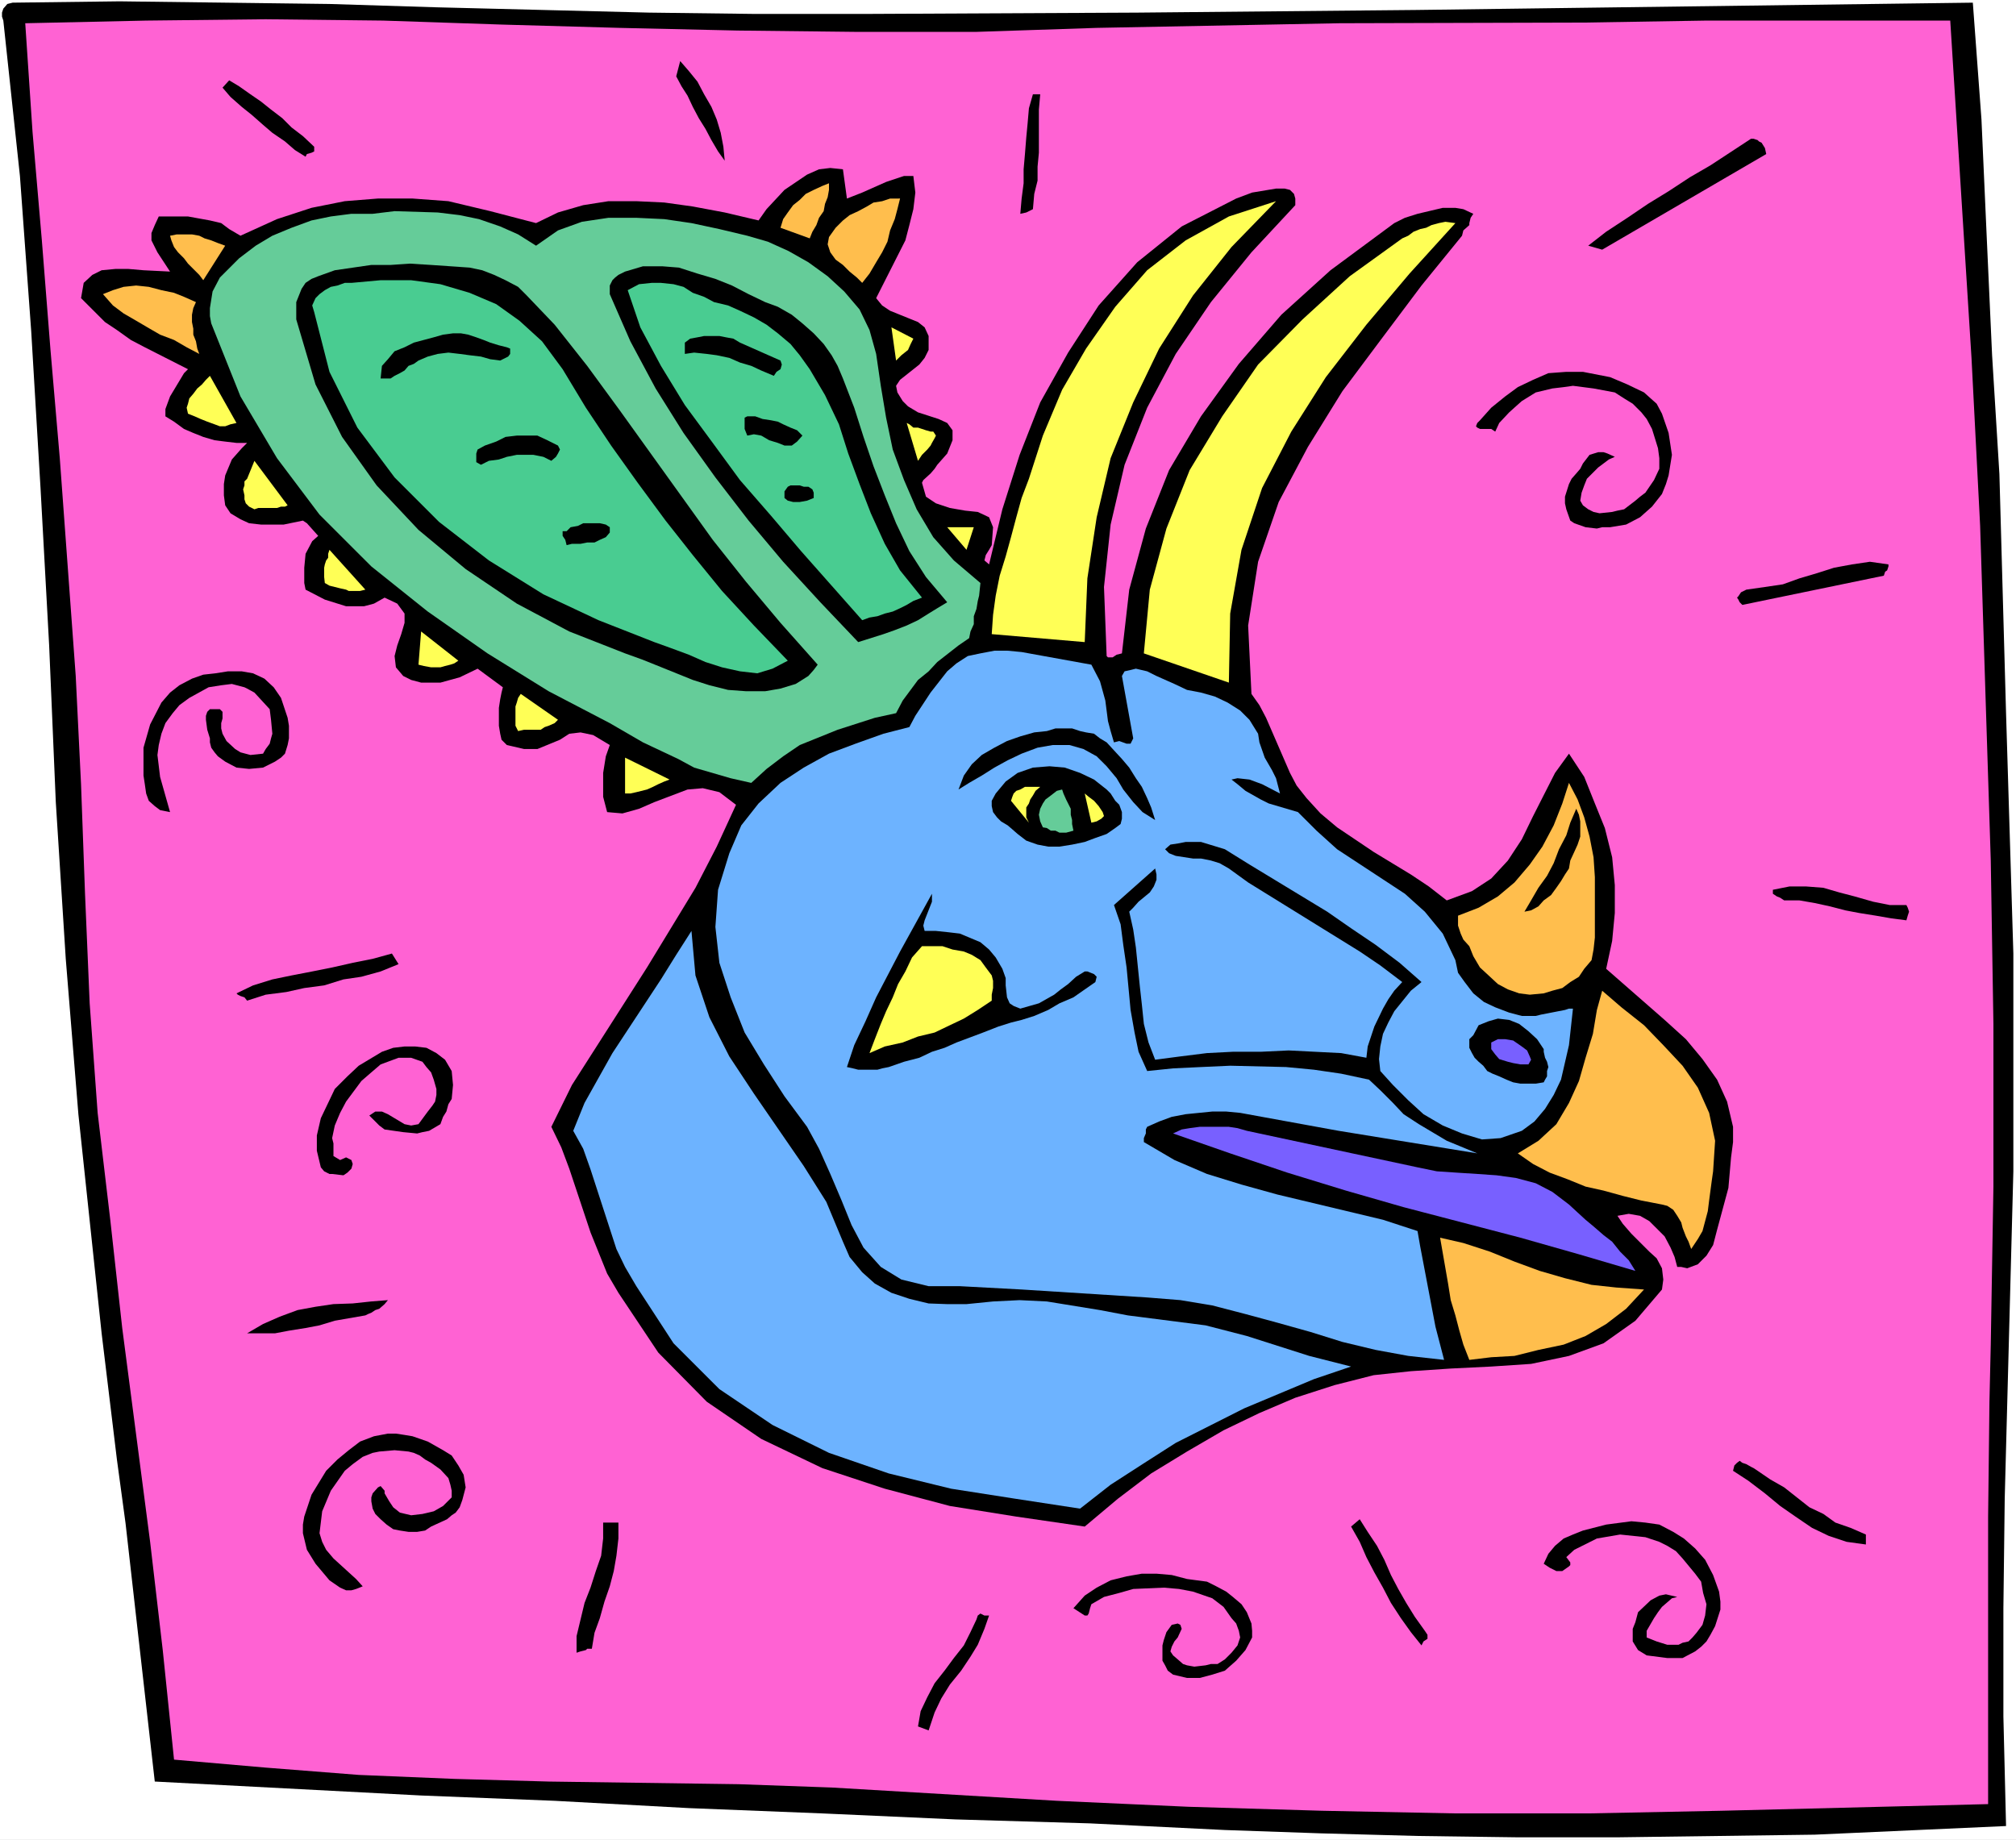 <?xml version="1.0" encoding="UTF-8" standalone="no"?>
<svg
   version="1.0"
   width="129.766mm"
   height="118.449mm"
   id="svg64"
   sodipodi:docname="Dinosaur 62.wmf"
   xmlns:inkscape="http://www.inkscape.org/namespaces/inkscape"
   xmlns:sodipodi="http://sodipodi.sourceforge.net/DTD/sodipodi-0.dtd"
   xmlns="http://www.w3.org/2000/svg"
   xmlns:svg="http://www.w3.org/2000/svg">
  <rect width="100%" height="100%" fill="#333333" stroke="none"/>
  <sodipodi:namedview
     id="namedview64"
     pagecolor="#ffffff"
     bordercolor="#000000"
     borderopacity="0.25"
     inkscape:showpageshadow="2"
     inkscape:pageopacity="0.0"
     inkscape:pagecheckerboard="0"
     inkscape:deskcolor="#d1d1d1"
     inkscape:document-units="mm" />
  <defs
     id="defs1">
    <pattern
       id="WMFhbasepattern"
       patternUnits="userSpaceOnUse"
       width="6"
       height="6"
       x="0"
       y="0" />
  </defs>
  <path
     style="fill:#ffffff;fill-opacity:1;fill-rule:evenodd;stroke:none"
     d="M 0,447.68 H 490.455 V 0 H 0 Z"
     id="path1" />
  <path
     style="fill:#000000;fill-opacity:1;fill-rule:evenodd;stroke:none"
     d="m 209.757,3.393 66.902,-0.323 33.774,-0.323 34.098,-0.323 135.421,-1.777 2.101,28.434 1.293,28.919 1.293,28.434 1.778,28.919 1.616,58.161 1.778,58.484 v 25.849 27.142 l -2.101,79.649 -0.323,26.657 v 26.334 l 0.646,26.657 -46.541,2.1 -47.995,0.646 h -24.24 l -24.078,-0.323 -23.917,-0.646 -23.27,-0.808 -32.805,-1.616 -32.805,-0.969 -32.32,-1.454 -32.482,-1.292 -32.643,-1.777 -32.482,-1.292 L 37.653,433.463 30.542,370.616 28.442,355.107 24.725,324.411 19.069,271.096 15.998,233.291 13.574,195.163 11.958,157.035 9.858,118.746 7.595,80.618 4.848,42.813 0.808,5.008 0.485,4.039 V 3.07 L 0.808,2.1 1.778,0.969 3.07,0.646 29.088,0.323 80.154,0.969 106.171,1.777 l 51.712,1.292 25.856,0.323 z"
     id="path2" />
  <path
     style="fill:#ff62d3;fill-opacity:1;fill-rule:evenodd;stroke:none"
     d="m 474.457,5.008 5.171,82.072 2.101,40.874 1.293,40.874 1.293,40.551 0.646,39.744 v 39.582 l -0.646,38.451 -0.323,13.894 -0.323,27.95 v 69.955 l -64.802,1.616 -32.482,0.646 H 354.065 l -32.482,-0.646 -32.482,-0.969 -31.997,-1.454 -54.782,-3.231 -22.624,-0.808 -46.218,-0.646 -22.947,-0.646 -23.27,-0.969 -22.624,-1.777 -22.301,-1.939 -2.747,-26.657 -3.07,-26.334 -6.787,-52.022 L 26.826,296.784 23.755,270.773 21.816,244.116 20.685,217.458 19.715,190.801 18.422,164.467 14.544,111.476 12.282,85.142 10.181,58.484 7.918,32.15 6.141,5.655 35.552,5.008 l 29.088,-0.323 28.603,0.323 28.765,0.969 28.765,0.808 28.603,0.646 28.765,0.323 h 29.411 l 29.25,-0.969 59.146,-1.131 59.469,-0.162 29.734,-0.485 z"
     id="path3" />
  <path
     style="fill:#000000;fill-opacity:1;fill-rule:evenodd;stroke:none"
     d="m 176.305,39.097 -1.616,-2.262 -1.616,-2.747 -1.454,-2.747 -1.616,-2.585 -1.454,-2.747 -1.293,-2.747 -1.454,-2.262 -1.293,-2.423 0.97,-3.716 2.101,2.423 2.101,2.585 1.616,3.07 1.778,3.07 1.293,3.07 0.97,3.231 0.646,3.393 z"
     id="path4" />
  <path
     style="fill:#000000;fill-opacity:1;fill-rule:evenodd;stroke:none"
     d="m 76.437,35.705 v 1.131 l -0.646,0.323 -1.131,0.323 -0.323,0.646 -2.586,-1.616 -2.424,-2.1 -3.07,-2.1 -2.262,-1.939 -2.747,-2.423 -2.424,-1.939 -2.747,-2.423 -1.939,-2.262 1.616,-1.777 2.424,1.454 2.747,1.939 2.586,1.777 2.424,1.939 2.747,2.1 2.262,2.262 2.747,2.1 z"
     id="path5" />
  <path
     style="fill:#000000;fill-opacity:1;fill-rule:evenodd;stroke:none"
     d="m 253.065,22.941 -0.323,3.716 v 3.716 3.393 3.393 l -0.323,3.393 v 3.393 l -0.808,3.231 -0.323,3.716 -1.616,0.808 -1.454,0.323 0.323,-3.716 0.485,-3.716 v -3.393 l 0.323,-3.716 0.323,-4.039 0.323,-3.393 0.323,-3.716 0.97,-3.393 z"
     id="path6" />
  <path
     style="fill:#000000;fill-opacity:1;fill-rule:evenodd;stroke:none"
     d="m 429.694,37.482 -39.915,23.264 -3.394,-0.969 4.363,-3.393 5.171,-3.393 5.01,-3.393 5.01,-3.07 5.171,-3.393 5.01,-2.908 4.686,-3.07 5.171,-3.393 h 0.646 l 0.97,0.323 0.323,0.323 0.646,0.323 0.808,1.292 z"
     id="path7" />
  <path
     style="fill:#000000;fill-opacity:1;fill-rule:evenodd;stroke:none"
     d="m 404.323,100.651 1.616,4.685 0.808,5.331 -0.808,5.008 -0.646,2.1 -0.97,2.423 -2.424,3.07 -2.909,2.585 -3.394,1.777 -3.878,0.646 h -1.939 l -1.293,0.323 -2.747,-0.323 -2.747,-0.969 -0.97,-0.646 -0.97,-2.747 -0.323,-1.454 v -1.616 l 0.97,-3.07 0.646,-1.292 1.131,-1.292 0.97,-1.131 0.646,-1.292 1.616,-2.1 2.101,-0.646 h 1.293 l 0.97,0.323 1.778,0.808 -1.454,0.646 -2.586,1.939 -2.747,2.747 -0.646,1.616 -0.646,1.777 -0.323,1.939 0.646,1.131 1.293,0.969 1.293,0.646 1.454,0.323 3.07,-0.323 1.293,-0.323 1.616,-0.323 2.747,-2.1 1.131,-0.969 1.293,-0.969 2.101,-3.07 1.293,-2.747 v -2.585 l -0.323,-2.423 -1.454,-4.685 -1.293,-2.423 -1.293,-1.616 -2.101,-2.1 -2.101,-1.292 -2.262,-1.454 -5.171,-0.969 -5.01,-0.646 -2.262,0.323 -2.747,0.323 -4.04,0.969 -3.394,2.1 -1.454,1.292 -1.616,1.454 -2.424,2.585 -0.97,2.1 -0.97,-0.646 h -2.747 l -0.646,-0.323 -0.323,-0.323 0.323,-0.808 0.646,-0.646 2.747,-3.07 3.394,-2.747 3.07,-2.262 3.717,-1.777 3.717,-1.616 4.363,-0.323 h 4.04 l 6.626,1.292 4.202,1.777 4.04,1.939 1.616,1.454 1.454,1.292 z"
     id="path8" />
  <path
     style="fill:#000000;fill-opacity:1;fill-rule:evenodd;stroke:none"
     d="m 459.428,137.325 v 0.485 l -0.323,0.969 -0.485,0.323 -0.323,0.969 -34.421,7.109 -0.646,-0.646 -0.323,-0.646 -0.323,-0.485 0.323,-0.323 0.646,-0.969 1.293,-0.646 4.525,-0.646 4.363,-0.646 4.04,-1.454 4.363,-1.292 4.04,-1.292 4.363,-0.808 4.363,-0.646 z"
     id="path9" />
  <path
     style="fill:#000000;fill-opacity:1;fill-rule:evenodd;stroke:none"
     d="m 68.357,169.799 1.616,4.847 0.323,1.939 v 1.292 1.777 l -0.323,1.616 -0.646,2.1 -0.97,0.969 -1.454,0.969 -2.909,1.454 -3.394,0.323 -3.07,-0.323 -2.747,-1.454 -1.778,-1.292 -0.808,-0.969 -0.808,-1.131 -0.323,-1.292 v -0.969 l -0.646,-2.1 -0.323,-2.423 v -0.969 l 0.323,-0.969 0.646,-0.646 h 1.131 1.293 l 0.646,0.646 v 1.616 l -0.323,1.131 v 1.292 l 0.323,1.292 0.97,1.777 2.101,1.939 1.293,0.808 2.424,0.646 3.07,-0.323 0.646,-1.131 0.97,-1.292 0.323,-1.292 0.323,-1.131 -0.323,-3.393 -0.323,-2.585 -3.717,-4.039 -1.778,-0.969 -0.646,-0.323 -3.07,-0.808 -2.586,0.323 -3.07,0.485 -4.686,2.585 -2.424,1.777 -1.616,1.939 -1.778,2.423 -0.97,2.585 -0.646,2.747 -0.323,2.423 0.646,5.331 2.424,8.563 -2.424,-0.485 -1.293,-0.969 -1.454,-1.292 -0.646,-1.777 -0.323,-2.262 -0.323,-2.1 v -6.785 l 1.616,-5.655 2.747,-5.331 2.101,-2.423 2.262,-1.777 3.07,-1.616 2.747,-0.969 2.909,-0.323 3.07,-0.485 h 3.394 l 2.747,0.485 2.747,1.292 2.262,2.1 z"
     id="path10" />
  <path
     style="fill:#000000;fill-opacity:1;fill-rule:evenodd;stroke:none"
     d="m 463.791,220.205 0.323,0.646 0.323,0.969 -0.323,0.969 -0.323,1.131 -3.717,-0.485 -3.717,-0.646 -4.04,-0.646 -3.394,-0.646 -3.717,-0.969 -3.717,-0.808 -3.717,-0.646 h -3.717 l -0.97,-0.646 -0.808,-0.323 -0.97,-0.646 v -0.969 l 4.04,-0.808 h 4.04 l 4.202,0.323 3.878,1.131 3.717,0.969 4.525,1.292 4.04,0.808 z"
     id="path11" />
  <path
     style="fill:#000000;fill-opacity:1;fill-rule:evenodd;stroke:none"
     d="m 96.96,234.584 -4.363,1.777 -4.686,1.292 -4.363,0.646 -4.686,1.454 -4.848,0.646 -4.363,0.969 -5.01,0.646 -4.525,1.454 -0.646,-0.808 -0.97,-0.323 -0.646,-0.323 -0.323,-0.323 4.04,-1.939 4.686,-1.454 4.686,-0.969 5.01,-0.969 4.848,-0.969 5.01,-1.131 4.848,-0.969 4.686,-1.292 z"
     id="path12" />
  <path
     style="fill:#000000;fill-opacity:1;fill-rule:evenodd;stroke:none"
     d="m 109.888,260.595 0.323,3.393 -0.323,3.393 -0.808,1.292 -0.485,1.777 -0.808,1.292 -0.646,1.777 -2.747,1.616 -1.616,0.323 -1.293,0.323 -3.394,-0.323 -4.525,-0.646 -1.293,-0.969 -2.424,-2.423 1.454,-0.969 h 1.616 l 1.454,0.646 4.04,2.423 1.616,0.323 1.778,-0.323 2.262,-3.07 1.131,-1.454 0.646,-0.969 0.323,-1.616 v -1.454 l -0.646,-2.262 -0.646,-1.777 -1.131,-1.292 -0.97,-1.292 -2.747,-0.969 H 98.737 96.96 l -4.363,1.616 -2.262,1.939 -2.424,2.1 -3.717,5.008 -1.454,2.747 -1.293,3.07 -0.646,3.07 0.323,1.292 v 2.423 0.646 l 1.616,0.969 1.454,-0.646 1.293,0.646 0.323,0.969 -0.323,1.131 -0.97,0.969 -0.97,0.646 -2.747,-0.323 h -0.646 l -1.293,-0.646 -0.808,-0.969 -0.97,-4.039 v -3.716 l 0.97,-4.201 1.778,-3.716 1.616,-3.393 3.07,-3.07 2.747,-2.585 5.656,-3.393 2.747,-0.969 2.747,-0.323 h 2.586 l 2.747,0.323 2.424,1.292 2.101,1.616 z"
     id="path13" />
  <path
     style="fill:#000000;fill-opacity:1;fill-rule:evenodd;stroke:none"
     d="m 206.04,48.306 3.717,-1.454 5.818,-2.585 4.363,-1.454 h 2.262 l 0.485,4.039 -0.485,4.039 -0.97,3.877 -0.97,3.716 -7.11,14.056 1.454,1.777 1.939,1.292 6.787,2.747 1.616,1.292 0.97,2.1 V 85.142 l -0.97,1.939 -1.293,1.616 -4.686,3.716 -0.97,1.454 0.323,1.616 1.293,2.1 1.293,1.292 2.424,1.454 5.01,1.616 2.101,0.969 1.293,1.777 v 2.423 l -1.293,3.231 -2.424,2.747 -0.646,0.969 -0.97,1.131 -1.778,1.616 -0.323,0.646 0.97,3.393 2.424,1.616 3.394,1.131 3.717,0.646 3.07,0.323 2.747,1.292 0.97,2.423 -0.323,4.362 -0.646,1.131 -0.808,1.292 -0.323,1.292 1.131,0.969 3.232,-13.409 4.202,-13.248 5.01,-12.763 6.787,-12.117 7.434,-11.471 9.373,-10.501 10.827,-8.724 13.251,-6.785 3.878,-1.454 5.818,-0.969 h 2.101 l 1.293,0.323 0.97,0.969 0.323,1.131 v 1.616 l -10.666,11.471 -9.858,12.117 -8.565,12.602 -6.949,13.086 -5.494,13.894 -3.394,14.54 -1.616,15.187 0.646,16.802 0.323,0.323 h 1.131 l 0.97,-0.646 1.293,-0.323 1.778,-15.51 4.04,-14.863 5.656,-14.217 7.757,-13.086 9.211,-12.763 10.342,-11.955 11.958,-10.824 15.514,-11.471 2.586,-1.292 3.07,-0.969 6.141,-1.454 h 3.07 l 1.939,0.323 2.424,1.131 -0.646,0.969 -0.323,1.292 v 0.485 l -1.454,1.292 -0.323,1.292 -9.858,12.117 -9.696,12.925 -9.534,12.763 -8.403,13.571 -7.11,13.409 -5.01,14.54 -2.424,15.51 0.808,16.641 1.939,2.747 1.616,3.07 5.818,13.409 1.616,3.07 2.424,3.07 3.394,3.716 4.04,3.393 8.888,5.978 9.05,5.493 4.363,2.908 4.363,3.393 6.141,-2.262 4.686,-3.07 4.04,-4.362 3.394,-5.17 2.747,-5.655 5.333,-10.501 3.394,-4.685 3.717,5.655 2.586,6.462 2.424,5.978 1.778,7.109 0.646,6.785 v 6.785 l -0.646,6.785 -1.454,6.785 14.221,12.44 5.171,4.685 4.04,4.847 3.555,5.008 2.424,5.331 1.454,6.139 v 3.716 l -0.485,3.716 -0.646,7.432 -2.747,10.178 -0.97,3.716 -1.616,2.585 -2.101,2.1 -2.586,0.969 -1.454,-0.323 h -0.97 l -0.646,-2.423 -0.97,-2.262 -1.454,-2.747 -1.616,-1.616 -2.101,-2.1 -2.262,-1.292 -2.747,-0.485 -2.747,0.485 1.293,1.939 2.101,2.423 4.363,4.362 1.778,1.616 1.293,2.423 0.323,2.747 -0.323,2.423 -6.464,7.593 -7.757,5.493 -8.403,3.07 -9.211,1.939 -9.696,0.646 -9.858,0.485 -9.696,0.646 -9.05,0.969 -9.534,2.423 -9.534,3.07 -8.726,3.716 -8.726,4.201 -8.888,5.17 -8.726,5.331 -8.08,6.139 -8.08,6.785 -16.645,-2.423 -16.16,-2.585 -15.837,-4.201 -15.19,-5.008 -14.867,-7.109 -13.251,-9.047 -11.797,-11.955 -9.696,-14.54 -2.747,-4.685 -4.04,-10.017 -5.171,-15.51 -1.939,-5.17 -2.424,-5.008 5.01,-10.178 12.282,-19.226 5.979,-9.37 11.797,-19.387 5.171,-10.017 4.686,-10.178 -4.04,-3.07 -4.04,-0.969 -3.717,0.323 -8.08,3.07 -3.717,1.616 -4.04,1.131 -3.717,-0.323 -0.97,-3.716 v -2.1 -3.716 l 0.646,-4.039 0.97,-2.747 -4.04,-2.423 -3.07,-0.646 -2.747,0.323 -2.262,1.454 -5.494,2.262 h -3.232 l -4.202,-0.969 -1.293,-1.292 -0.323,-1.454 -0.323,-1.939 v -4.362 l 0.323,-2.1 0.323,-1.616 0.323,-1.292 -6.141,-4.524 -4.363,2.1 -4.686,1.292 h -2.262 -2.424 l -2.424,-0.646 -1.939,-0.969 -1.778,-2.1 -0.323,-2.747 0.646,-2.585 0.97,-2.747 0.808,-2.747 v -2.262 l -1.778,-2.423 -3.07,-1.454 -2.586,1.454 -2.424,0.646 h -2.424 -1.939 l -5.171,-1.616 -4.686,-2.423 -0.323,-1.616 v -1.777 -1.939 l 0.323,-3.393 1.616,-3.07 1.454,-1.292 -2.747,-3.07 -0.97,-0.646 -4.686,0.969 h -3.07 -2.424 l -2.909,-0.323 -2.101,-0.969 -2.424,-1.454 -1.293,-1.939 -0.323,-2.423 v -2.747 l 0.323,-2.1 1.616,-3.877 2.424,-2.747 1.293,-1.292 h -2.586 l -2.747,-0.323 -2.586,-0.323 -2.747,-0.808 -2.424,-0.969 -2.262,-0.969 -2.424,-1.777 -2.101,-1.292 v -1.777 l 1.131,-3.07 3.394,-5.655 0.97,-0.969 L 35.229,84.495 31.835,82.718 28.442,80.295 25.533,78.356 22.462,75.287 19.715,72.54 20.362,68.824 22.462,66.885 24.725,65.755 28.118,65.431 h 3.07 l 3.717,0.323 6.464,0.323 -3.07,-4.685 -0.646,-1.292 -0.808,-1.616 v -1.777 l 0.808,-1.939 0.97,-2.1 h 7.11 l 5.333,0.969 2.747,0.646 1.939,1.454 2.747,1.616 8.888,-4.039 8.403,-2.747 8.08,-1.616 8.08,-0.646 h 8.403 l 8.726,0.646 10.181,2.423 11.15,2.908 5.333,-2.585 6.141,-1.777 6.141,-0.969 h 6.787 l 6.787,0.323 6.949,0.969 7.757,1.454 8.242,1.939 1.939,-2.747 4.363,-4.685 5.494,-3.716 2.909,-1.292 2.747,-0.323 3.07,0.323 z"
     id="path14" />
  <path
     style="fill:#ffbe4d;fill-opacity:1;fill-rule:evenodd;stroke:none"
     d="m 196.99,58 -7.11,-2.585 0.646,-2.1 1.131,-1.616 1.293,-1.777 1.616,-1.292 1.454,-1.454 1.939,-0.969 2.101,-0.969 1.616,-0.646 v 1.616 l -0.323,1.777 -0.646,1.616 -0.323,1.777 -1.131,1.616 -0.646,1.777 -0.97,1.616 z"
     id="path15" />
  <path
     style="fill:#ffbe4d;fill-opacity:1;fill-rule:evenodd;stroke:none"
     d="m 218.968,48.306 -0.646,2.585 -0.646,2.423 -1.131,2.747 -0.646,2.747 -1.293,2.585 -1.454,2.423 -1.616,2.747 -1.778,2.262 -1.293,-1.292 -1.778,-1.454 -1.616,-1.616 -1.778,-1.292 -1.293,-1.777 -0.646,-1.939 0.323,-1.777 1.616,-2.262 1.778,-1.777 1.616,-1.292 2.101,-0.969 2.101,-1.131 1.616,-0.969 2.101,-0.323 1.939,-0.646 z"
     id="path16" />
  <path
     style="fill:#ffff56;fill-opacity:1;fill-rule:evenodd;stroke:none"
     d="m 310.433,48.952 -10.827,11.148 -9.373,11.794 -8.242,12.925 -6.302,13.086 -5.494,13.571 -3.394,14.379 -2.262,14.863 -0.646,15.51 -22.624,-1.939 0.323,-4.685 0.646,-4.685 0.97,-4.847 1.454,-4.685 1.293,-4.685 1.293,-4.847 1.293,-4.685 1.778,-4.685 3.394,-10.501 4.686,-11.148 5.818,-10.017 7.11,-10.178 7.757,-8.886 9.373,-7.27 10.504,-5.816 z"
     id="path17" />
  <path
     style="fill:#65cc99;fill-opacity:1;fill-rule:evenodd;stroke:none"
     d="m 130.411,59.777 5.333,-3.716 5.818,-2.1 6.464,-0.969 h 6.787 l 6.787,0.323 6.626,0.969 6.787,1.454 6.787,1.616 5.01,1.454 5.01,2.262 4.848,2.747 4.686,3.393 4.04,3.716 3.717,4.362 2.424,5.008 1.616,5.816 1.131,7.755 1.293,7.755 1.616,7.755 2.747,7.432 3.07,7.109 4.04,6.785 5.01,5.655 6.464,5.493 -0.323,3.07 -0.323,1.292 -0.323,1.939 -0.646,1.777 v 1.939 l -0.808,1.777 -0.323,1.616 -2.586,1.777 -5.171,4.039 -2.101,2.262 -2.586,2.1 -3.717,5.008 -1.616,3.07 -5.171,1.131 -9.05,2.908 -9.211,3.716 -4.04,2.747 -4.04,3.07 -3.717,3.393 -5.01,-1.131 -8.888,-2.585 -3.878,-2.1 -8.565,-4.039 -8.08,-4.685 -14.867,-7.755 -14.867,-9.209 L 104.07,148.796 90.334,137.81 77.73,125.208 67.387,111.476 58.499,96.451 51.389,78.679 51.066,76.902 v -1.939 l 0.646,-4.039 1.778,-3.393 4.686,-4.685 4.04,-3.07 4.04,-2.423 4.686,-1.939 4.848,-1.777 4.686,-0.969 5.01,-0.646 h 5.171 l 5.333,-0.646 10.504,0.323 5.333,0.646 4.686,0.969 5.171,1.777 4.363,1.939 z"
     id="path18" />
  <path
     style="fill:#ffff56;fill-opacity:1;fill-rule:evenodd;stroke:none"
     d="m 354.065,54.284 -11.15,12.278 -10.504,12.44 -9.858,12.763 -8.403,13.248 -7.11,13.733 -5.01,15.025 -2.747,15.51 -0.323,16.802 -20.685,-7.109 1.454,-15.51 4.04,-14.863 5.656,-14.217 7.918,-13.086 8.726,-12.602 10.827,-10.986 11.474,-10.501 12.766,-9.209 1.454,-0.646 1.293,-0.969 1.616,-0.646 1.454,-0.323 1.293,-0.646 1.778,-0.485 1.616,-0.323 z"
     id="path19" />
  <path
     style="fill:#ffbe4d;fill-opacity:1;fill-rule:evenodd;stroke:none"
     d="m 54.782,59.777 -5.333,8.401 -0.97,-1.292 -1.454,-1.454 -1.293,-1.292 -0.97,-1.292 -1.454,-1.454 -0.97,-1.292 -0.646,-1.616 -0.323,-1.131 1.616,-0.323 h 2.101 1.616 l 1.778,0.323 1.293,0.646 1.616,0.485 1.616,0.646 z"
     id="path20" />
  <path
     style="fill:#000000;fill-opacity:1;fill-rule:evenodd;stroke:none"
     d="m 134.936,79.002 7.918,10.017 7.918,10.824 22.624,31.504 8.08,10.178 8.403,10.017 9.05,10.178 -0.97,1.292 -1.293,1.454 -3.07,1.939 -3.717,1.131 -3.717,0.646 h -4.686 l -4.363,-0.323 -4.525,-1.131 -4.04,-1.292 -8.403,-3.393 -4.04,-1.616 -4.04,-1.454 -13.574,-5.331 -12.766,-6.785 -12.443,-8.401 -11.474,-9.532 -10.181,-10.824 -8.403,-11.794 -6.464,-12.763 -4.686,-15.833 v -2.1 -2.1 l 1.293,-3.231 0.97,-1.454 1.454,-0.969 1.616,-0.646 4.04,-1.454 8.888,-1.292 h 4.686 l 4.686,-0.323 5.171,0.323 4.686,0.323 4.686,0.323 3.07,0.646 2.909,1.131 2.747,1.292 3.07,1.616 2.101,2.1 z"
     id="path21" />
  <path
     style="fill:#000000;fill-opacity:1;fill-rule:evenodd;stroke:none"
     d="m 205.07,92.089 2.747,7.109 2.262,7.109 2.424,7.109 2.747,7.109 2.747,6.785 3.232,6.785 4.04,6.301 5.171,6.139 -2.424,1.454 -2.101,1.292 -2.586,1.616 -2.747,1.292 -2.909,1.131 -2.747,0.969 -3.07,0.969 -3.07,0.969 -9.211,-9.694 -9.05,-9.855 -8.403,-10.017 -8.08,-10.501 -7.757,-10.824 -6.787,-10.824 -6.141,-11.471 -5.01,-11.471 v -0.969 -1.131 l 0.323,-0.646 0.323,-0.646 0.646,-0.646 0.808,-0.646 0.646,-0.323 0.97,-0.485 4.363,-1.292 h 4.686 l 4.04,0.323 4.525,1.454 4.363,1.292 4.04,1.616 4.04,2.1 4.04,1.939 3.07,1.131 3.394,1.939 2.586,2.1 2.747,2.423 2.424,2.585 1.939,2.747 1.454,2.585 z"
     id="path22" />
  <path
     style="fill:#49cc91;fill-opacity:1;fill-rule:evenodd;stroke:none"
     d="m 196.99,89.827 3.717,6.301 3.394,7.109 2.262,7.109 2.747,7.432 2.747,7.109 3.394,7.432 3.717,6.462 5.333,6.624 -2.101,0.808 -1.616,0.969 -1.616,0.808 -1.778,0.808 -1.939,0.485 -1.778,0.646 -1.939,0.323 -1.778,0.646 -7.434,-8.401 -7.434,-8.401 -7.272,-8.563 -7.595,-8.724 -6.626,-9.047 -6.787,-9.209 -5.818,-9.532 -5.01,-9.37 -3.07,-9.047 2.747,-1.454 3.07,-0.323 h 2.262 l 3.07,0.323 2.424,0.646 2.262,1.454 2.747,0.969 2.424,1.292 3.394,0.808 2.909,1.292 3.394,1.616 3.07,1.777 2.747,2.1 3.07,2.585 2.262,2.747 z"
     id="path23" />
  <path
     style="fill:#49cc91;fill-opacity:1;fill-rule:evenodd;stroke:none"
     d="m 136.875,89.827 5.656,9.37 6.141,9.209 6.464,9.047 6.787,9.209 6.626,8.401 7.11,8.724 7.757,8.401 8.242,8.563 -3.717,1.939 -3.717,1.131 -4.202,-0.485 -4.363,-0.969 -4.04,-1.292 -4.04,-1.777 -4.363,-1.616 -4.04,-1.454 -13.574,-5.331 -13.413,-6.301 -13.251,-8.24 -12.12,-9.37 L 95.99,116.161 86.941,104.044 80.154,90.473 76.437,75.933 l -0.485,-1.616 0.808,-1.777 0.97,-0.969 1.293,-0.969 1.454,-0.808 1.616,-0.323 1.778,-0.646 h 1.616 l 7.11,-0.646 h 7.434 l 7.11,0.969 7.11,2.1 6.464,2.747 5.656,4.039 5.494,5.008 z"
     id="path24" />
  <path
     style="fill:#ffbe4d;fill-opacity:1;fill-rule:evenodd;stroke:none"
     d="m 47.672,73.509 -0.646,1.454 -0.323,1.616 v 1.777 l 0.323,1.616 v 1.454 l 0.646,1.616 0.323,1.777 0.485,1.292 -3.07,-1.616 -3.07,-1.777 -3.394,-1.292 -3.07,-1.777 -2.747,-1.616 -3.07,-1.777 -2.586,-1.939 -2.424,-2.747 2.424,-0.969 2.586,-0.808 3.07,-0.323 3.07,0.323 3.07,0.808 3.07,0.646 2.424,0.969 z"
     id="path25" />
  <path
     style="fill:#ffff56;fill-opacity:1;fill-rule:evenodd;stroke:none"
     d="m 222.2,82.395 -0.646,1.292 -0.646,1.454 -1.616,1.292 -1.293,1.292 -1.131,-8.078 z"
     id="path26" />
  <path
     style="fill:#000000;fill-opacity:1;fill-rule:evenodd;stroke:none"
     d="m 123.301,84.495 0.808,0.323 v 0.646 0.646 l -0.485,0.646 -1.293,0.646 -0.646,0.323 -2.424,-0.323 -2.262,-0.646 -2.747,-0.323 -2.424,-0.323 -2.747,-0.323 -2.586,0.323 -2.424,0.646 -2.262,0.969 -1.131,0.808 -1.293,0.485 -0.97,1.131 -1.131,0.646 -1.293,0.646 -0.97,0.646 h -1.454 -0.97 l 0.323,-3.07 1.454,-1.616 1.616,-1.939 2.424,-0.969 2.262,-1.131 2.424,-0.646 2.424,-0.646 2.262,-0.646 2.424,-0.323 h 1.939 l 1.778,0.323 1.939,0.646 1.778,0.646 1.616,0.646 2.101,0.646 z"
     id="path27" />
  <path
     style="fill:#000000;fill-opacity:1;fill-rule:evenodd;stroke:none"
     d="m 189.88,87.727 0.323,0.969 -0.323,1.131 -0.97,0.646 -0.646,0.969 -3.07,-1.292 -2.424,-1.131 -2.747,-0.808 -2.586,-1.131 -3.07,-0.646 -2.424,-0.323 -3.07,-0.323 -2.262,0.323 v -1.292 -1.454 l 1.293,-0.969 1.778,-0.323 1.616,-0.323 h 2.101 1.616 l 1.616,0.323 1.778,0.323 1.616,0.969 z"
     id="path28" />
  <path
     style="fill:#ffff56;fill-opacity:1;fill-rule:evenodd;stroke:none"
     d="m 57.53,102.913 -1.454,0.323 -1.293,0.485 H 53.49 l -1.293,-0.485 -1.778,-0.646 -1.616,-0.646 -1.454,-0.646 -1.616,-0.646 -0.323,-1.454 0.323,-0.969 0.323,-1.292 0.97,-1.131 0.97,-1.292 1.131,-0.969 0.97,-1.131 0.97,-0.969 z"
     id="path29" />
  <path
     style="fill:#000000;fill-opacity:1;fill-rule:evenodd;stroke:none"
     d="m 195.213,105.983 -1.293,1.454 -1.293,0.969 h -1.778 l -1.616,-0.646 -2.101,-0.646 -1.939,-1.131 -1.778,-0.323 -1.616,0.323 -0.646,-1.616 v -1.777 -0.969 l 0.646,-0.323 h 1.939 l 1.778,0.646 2.101,0.323 1.616,0.323 1.293,0.646 1.778,0.808 1.616,0.646 z"
     id="path30" />
  <path
     style="fill:#ffff56;fill-opacity:1;fill-rule:evenodd;stroke:none"
     d="m 227.694,105.983 -0.323,0.646 -0.646,1.131 -0.323,0.646 -0.808,0.969 -1.293,1.292 -0.97,1.454 -2.747,-9.209 0.646,0.323 0.97,0.808 h 1.131 l 0.97,0.323 0.97,0.323 1.131,0.323 h 0.646 z"
     id="path31" />
  <path
     style="fill:#000000;fill-opacity:1;fill-rule:evenodd;stroke:none"
     d="m 135.744,108.406 0.485,0.969 -0.485,0.969 -0.485,0.808 -1.131,0.969 -1.939,-0.969 -2.424,-0.485 h -1.939 -2.101 l -2.424,0.485 -1.939,0.646 -2.424,0.323 -1.939,0.969 -1.131,-0.646 v -0.969 -1.131 l 0.323,-0.969 1.778,-0.969 2.747,-0.969 2.262,-1.131 2.747,-0.323 h 2.424 2.586 l 2.424,1.131 z"
     id="path32" />
  <path
     style="fill:#ffff56;fill-opacity:1;fill-rule:evenodd;stroke:none"
     d="m 69.973,122.946 -0.646,0.323 h -0.97 l -0.97,0.323 h -1.131 -1.293 -0.646 -1.454 l -0.97,0.323 -1.293,-0.646 -0.808,-0.808 -0.323,-0.969 v -0.969 l -0.323,-1.454 0.323,-0.969 v -0.969 l 0.646,-0.646 1.778,-4.362 z"
     id="path33" />
  <path
     style="fill:#000000;fill-opacity:1;fill-rule:evenodd;stroke:none"
     d="m 197.96,121.169 -1.616,0.646 -1.778,0.323 h -1.616 l -1.293,-0.323 -0.808,-0.646 v -0.646 -0.969 l 0.808,-1.131 0.646,-0.323 h 1.293 0.97 l 0.97,0.323 h 1.131 l 0.97,0.646 0.323,0.808 z"
     id="path34" />
  <path
     style="fill:#000000;fill-opacity:1;fill-rule:evenodd;stroke:none"
     d="m 148.349,128.278 v 1.292 l -0.97,1.131 -1.454,0.646 -1.293,0.646 h -1.778 l -1.616,0.323 h -2.101 l -1.293,0.323 -0.323,-1.292 -0.646,-0.969 v -1.131 h 0.97 l 0.97,-0.969 1.778,-0.323 1.293,-0.646 h 1.454 1.293 1.293 l 1.454,0.323 z"
     id="path35" />
  <path
     style="fill:#ffff56;fill-opacity:1;fill-rule:evenodd;stroke:none"
     d="m 235.128,133.771 -4.686,-5.493 h 6.464 z"
     id="path36" />
  <path
     style="fill:#ffff56;fill-opacity:1;fill-rule:evenodd;stroke:none"
     d="m 88.88,143.464 -1.293,0.323 h -1.454 -1.293 l -0.646,-0.323 -1.454,-0.323 -1.293,-0.323 -1.293,-0.323 -1.131,-0.646 -0.162,-1.454 v -0.969 -1.292 l 0.162,-0.808 0.323,-0.969 0.485,-0.646 v -0.969 l 0.323,-0.969 z"
     id="path37" />
  <path
     style="fill:#ffff56;fill-opacity:1;fill-rule:evenodd;stroke:none"
     d="m 111.504,160.751 -0.97,0.646 -0.97,0.323 -1.293,0.323 -1.131,0.323 h -0.97 -1.293 l -1.778,-0.323 -1.293,-0.323 0.646,-8.078 z"
     id="path38" />
  <path
     style="fill:#6db3ff;fill-opacity:1;fill-rule:evenodd;stroke:none"
     d="m 265.509,161.721 2.101,4.039 1.293,4.685 0.646,5.008 0.646,2.423 0.808,2.747 1.293,-0.323 1.778,0.646 h 0.97 l 0.646,-1.292 -2.747,-15.187 0.646,-1.131 1.454,-0.323 1.293,-0.323 2.747,0.646 2.262,1.131 1.454,0.646 2.909,1.292 3.07,1.454 3.394,0.646 3.394,0.969 3.07,1.454 3.07,1.939 2.262,2.262 2.101,3.393 0.323,2.1 1.293,3.716 1.778,3.07 0.97,1.939 0.97,3.716 -4.363,-2.262 -3.07,-1.131 -2.909,-0.323 -1.454,0.323 1.454,1.131 1.939,1.616 3.717,2.1 1.939,0.969 7.11,2.1 4.525,4.524 5.01,4.524 16.483,10.824 4.848,4.362 4.363,5.331 3.07,6.462 0.646,3.07 1.616,2.262 2.101,2.747 2.586,2.1 2.747,1.292 3.394,1.292 3.07,0.808 h 3.394 l 1.293,-0.323 5.818,-1.131 0.97,-0.323 h 0.97 l -0.97,8.886 -1.939,8.401 -1.778,3.716 -2.101,3.393 -2.586,3.07 -3.07,2.262 -5.171,1.777 -4.525,0.323 -4.848,-1.454 -4.686,-1.939 -4.686,-2.747 -3.717,-3.393 -3.717,-3.716 -3.07,-3.393 -0.323,-2.908 0.323,-3.07 0.646,-3.07 1.293,-2.747 1.454,-2.747 4.04,-5.008 2.586,-2.1 -5.333,-4.685 -5.818,-4.362 -5.979,-4.039 -5.818,-4.039 -18.907,-11.471 -5.979,-3.716 -2.101,-0.646 -3.717,-1.131 h -3.717 l -1.616,0.323 -2.101,0.323 -1.293,1.131 0.97,0.969 1.616,0.646 4.202,0.646 h 1.939 l 2.424,0.485 2.101,0.646 2.262,1.292 4.686,3.393 27.149,16.802 5.01,3.393 5.333,4.039 -1.939,2.1 -1.454,2.1 -1.293,2.262 -2.101,4.362 -1.616,4.847 -0.323,2.747 -6.141,-1.131 -12.766,-0.646 -6.787,0.323 h -6.787 l -6.302,0.323 -6.464,0.808 -6.141,0.808 -1.616,-4.201 -1.131,-4.524 -0.485,-4.685 -0.485,-4.362 -0.97,-9.532 -0.646,-4.362 -0.97,-4.362 0.97,-0.969 1.293,-1.454 2.747,-2.262 0.97,-1.454 0.646,-1.616 v -1.292 l -0.323,-1.454 -10.019,8.886 1.616,4.685 0.646,5.008 0.808,5.493 0.97,10.34 0.97,5.493 0.97,4.685 2.101,4.685 6.302,-0.646 6.787,-0.323 7.11,-0.323 13.574,0.323 6.787,0.646 6.626,0.969 6.787,1.454 2.747,2.585 3.07,3.07 2.586,2.747 3.717,2.423 6.787,4.039 7.434,3.07 -33.774,-5.493 -23.917,-4.362 -3.394,-0.323 h -3.394 l -6.464,0.646 -3.394,0.646 -3.07,1.131 -2.909,1.292 -0.323,0.646 v 0.969 l -0.485,1.131 v 0.969 l 7.434,4.362 7.918,3.393 8.403,2.585 8.726,2.423 25.694,6.139 8.403,2.747 0.646,3.716 3.717,19.549 2.101,8.078 -8.726,-0.969 -7.918,-1.454 -8.08,-1.939 -7.757,-2.423 -8.08,-2.262 -7.757,-2.1 -8.08,-2.1 -7.757,-1.292 -8.08,-0.646 -30.542,-1.939 -15.029,-0.808 h -7.595 l -6.626,-1.616 -5.01,-3.07 -4.202,-4.685 -2.909,-5.493 -2.424,-5.978 -2.747,-6.462 -2.747,-6.139 -2.909,-5.331 -5.494,-7.432 -5.01,-7.755 -4.686,-7.755 -3.394,-8.563 -2.747,-8.401 -0.97,-8.724 0.646,-9.047 2.747,-8.886 2.909,-6.785 4.202,-5.331 5.333,-5.008 5.656,-3.716 6.141,-3.393 6.464,-2.423 6.787,-2.423 6.302,-1.616 1.454,-2.747 3.717,-5.655 4.04,-5.17 2.262,-1.939 2.747,-1.777 3.07,-0.646 3.394,-0.646 h 3.232 l 3.394,0.323 z"
     id="path39" />
  <path
     style="fill:#ffff56;fill-opacity:1;fill-rule:evenodd;stroke:none"
     d="m 135.744,175.13 -0.808,0.808 -1.454,0.646 -0.97,0.323 -0.97,0.646 h -1.454 -1.293 -1.293 l -1.454,0.323 -0.646,-1.292 v -1.131 -1.292 -0.969 -1.292 l 0.323,-0.969 0.323,-1.131 0.646,-0.969 z"
     id="path40" />
  <path
     style="fill:#000000;fill-opacity:1;fill-rule:evenodd;stroke:none"
     d="m 269.225,180.623 1.778,1.939 1.939,2.1 1.778,2.1 1.616,2.585 1.454,2.1 1.293,2.747 0.97,2.262 0.97,3.07 -3.07,-1.939 -2.262,-2.423 -2.424,-3.07 -1.616,-2.747 -2.424,-2.908 -2.424,-2.423 -3.232,-1.777 -3.394,-0.969 h -4.04 l -3.717,0.646 -3.878,1.454 -3.394,1.616 -3.232,1.777 -3.07,1.939 -3.07,1.777 -2.586,1.616 1.293,-3.393 1.939,-2.747 2.424,-2.262 3.07,-1.777 3.07,-1.616 3.232,-1.131 3.394,-0.969 3.07,-0.323 2.101,-0.646 h 1.939 2.101 l 1.939,0.646 1.454,0.323 1.939,0.323 1.454,1.131 z"
     id="path41" />
  <path
     style="fill:#ffff56;fill-opacity:1;fill-rule:evenodd;stroke:none"
     d="m 162.893,189.67 -1.293,0.485 -1.454,0.646 -1.293,0.646 -1.454,0.646 -1.293,0.323 -1.293,0.323 -1.454,0.323 h -1.293 v -8.724 z"
     id="path42" />
  <path
     style="fill:#000000;fill-opacity:1;fill-rule:evenodd;stroke:none"
     d="m 269.225,192.094 0.97,0.969 1.131,1.777 0.97,0.969 0.646,1.777 v 1.616 l -0.323,1.292 -1.293,0.969 -2.101,1.454 -2.747,0.969 -2.586,0.969 -3.07,0.646 -3.07,0.485 h -2.747 l -2.586,-0.485 -2.747,-0.969 -2.101,-1.616 -1.293,-1.131 -1.131,-0.969 -1.616,-0.969 -0.97,-0.969 -0.97,-1.292 -0.323,-1.454 v -1.292 l 0.97,-1.777 2.424,-2.908 2.909,-2.1 3.717,-1.292 4.04,-0.323 3.717,0.323 3.717,1.292 3.394,1.616 z"
     id="path43" />
  <path
     style="fill:#ffbe4d;fill-opacity:1;fill-rule:evenodd;stroke:none"
     d="m 388.001,228.121 -0.323,2.908 -0.485,2.585 -1.778,2.1 -1.293,1.939 -2.101,1.292 -1.939,1.454 -2.424,0.646 -2.101,0.646 -3.394,0.323 -2.586,-0.323 -2.747,-0.969 -2.424,-1.292 -2.262,-2.1 -2.101,-1.939 -1.616,-2.747 -0.97,-2.423 -1.454,-1.616 -0.646,-1.454 -0.323,-0.969 -0.323,-0.969 v -1.292 -1.131 l 5.01,-1.939 4.686,-2.747 4.04,-3.393 3.717,-4.362 3.07,-4.362 2.747,-5.17 2.101,-5.331 1.616,-5.008 2.101,4.039 1.616,4.362 1.293,4.685 0.97,5.008 0.323,4.847 v 5.008 4.685 z"
     id="path44" />
  <path
     style="fill:#ffff56;fill-opacity:1;fill-rule:evenodd;stroke:none"
     d="m 253.065,191.447 -1.131,0.969 -0.646,1.131 -0.646,0.969 -0.323,0.969 -0.646,0.969 v 1.454 0.969 l 0.646,1.292 -4.363,-5.331 0.323,-0.969 0.323,-0.808 0.646,-0.646 0.97,-0.323 1.131,-0.646 h 0.97 1.293 z"
     id="path45" />
  <path
     style="fill:#65cc99;fill-opacity:1;fill-rule:evenodd;stroke:none"
     d="m 261.145,202.11 -1.778,0.485 h -1.616 l -0.97,-0.485 h -1.131 l -0.97,-0.646 -0.97,-0.162 -0.646,-1.454 -0.323,-1.616 0.323,-1.454 0.646,-1.292 0.646,-0.969 1.293,-0.969 1.454,-1.131 1.293,-0.323 0.323,0.969 0.646,1.454 0.485,0.969 0.646,1.292 v 1.454 l 0.323,1.292 v 0.969 z"
     id="path46" />
  <path
     style="fill:#ffff56;fill-opacity:1;fill-rule:evenodd;stroke:none"
     d="m 268.256,197.587 0.323,0.969 -0.646,0.646 -1.131,0.646 -1.293,0.323 -1.616,-7.109 0.97,0.808 1.293,0.969 1.131,1.292 z"
     id="path47" />
  <path
     style="fill:#000000;fill-opacity:1;fill-rule:evenodd;stroke:none"
     d="m 381.699,211.319 -0.97,1.454 -0.97,1.616 -1.131,1.616 -1.293,1.777 -1.778,1.292 -1.293,1.454 -1.778,0.969 -1.616,0.323 1.616,-2.747 1.778,-3.07 2.101,-2.908 1.616,-3.07 1.293,-3.393 1.778,-3.393 0.97,-3.07 1.454,-3.393 0.646,1.454 0.323,1.616 v 1.616 2.1 l -0.646,1.939 -0.808,1.777 -0.97,2.1 z"
     id="path48" />
  <path
     style="fill:#000000;fill-opacity:1;fill-rule:evenodd;stroke:none"
     d="m 226.725,217.458 v 1.939 l -1.778,4.524 -0.323,1.292 0.323,1.292 h 2.747 l 3.07,0.323 2.747,0.323 5.01,2.1 2.101,1.777 1.616,1.939 1.616,2.747 0.808,2.262 v 1.777 l 0.323,2.908 0.646,1.454 0.97,0.646 1.616,0.646 4.525,-1.292 3.717,-2.1 1.616,-1.292 1.778,-1.292 1.939,-1.777 2.101,-1.292 h 0.646 l 1.616,0.646 0.646,0.646 -0.323,1.292 -5.333,3.716 -3.394,1.454 -2.747,1.616 -3.394,1.454 -3.07,0.969 -2.586,0.646 -3.07,0.969 -3.717,1.454 -6.464,2.423 -2.909,1.292 -3.07,0.969 -3.07,1.454 -3.717,0.969 -3.717,1.292 -1.616,0.323 -1.131,0.323 h -1.293 -0.97 -1.131 -1.293 l -1.293,-0.323 -1.454,-0.323 1.778,-5.331 2.747,-5.816 2.586,-5.816 5.818,-11.148 z"
     id="path49" />
  <path
     style="fill:#6db3ff;fill-opacity:1;fill-rule:evenodd;stroke:none"
     d="m 205.07,302.115 1.616,3.716 3.07,3.716 3.07,2.747 4.04,2.262 4.363,1.454 4.686,1.131 4.525,0.162 h 4.686 l 6.464,-0.646 6.464,-0.323 6.626,0.323 12.928,2.1 6.787,1.292 18.907,2.423 10.019,2.585 15.19,4.847 10.181,2.585 -9.05,3.07 -16.968,7.109 -16.645,8.401 -8.08,5.17 -7.757,5.008 -7.434,5.816 -15.837,-2.423 -15.514,-2.423 -15.19,-3.716 -14.544,-5.008 -13.736,-6.785 -12.928,-8.724 -11.15,-11.148 -9.05,-13.894 -2.747,-4.685 -2.101,-4.362 -6.302,-19.387 -1.778,-5.008 -2.424,-4.362 2.747,-6.785 6.787,-12.117 11.797,-17.933 3.717,-5.978 3.717,-5.816 0.97,10.824 3.394,10.178 4.848,9.532 5.979,9.047 12.12,17.61 5.494,8.724 z"
     id="path50" />
  <path
     style="fill:#ffff56;fill-opacity:1;fill-rule:evenodd;stroke:none"
     d="m 241.269,237.33 0.323,1.292 v 1.777 l -0.323,1.616 v 1.454 l -3.394,2.262 -3.394,2.1 -3.394,1.616 -3.717,1.777 -4.04,0.969 -3.717,1.454 -4.363,0.969 -3.717,1.616 1.293,-3.393 1.454,-3.716 1.293,-3.07 1.616,-3.393 1.293,-3.231 1.778,-3.07 1.616,-3.393 2.424,-2.747 h 2.424 2.586 l 2.424,0.808 2.747,0.485 1.939,0.808 2.101,1.292 1.293,1.777 z"
     id="path51" />
  <path
     style="fill:#ffbe4d;fill-opacity:1;fill-rule:evenodd;stroke:none"
     d="m 416.766,284.99 -0.323,2.262 -0.323,2.423 -0.323,2.423 -0.323,2.585 -0.646,2.423 -0.646,2.423 -1.131,1.939 -1.616,2.423 -0.646,-1.777 -0.646,-1.292 -0.808,-2.1 -0.323,-1.292 -0.97,-1.616 -0.97,-1.454 -1.454,-0.969 -1.293,-0.323 -5.01,-0.969 -4.525,-1.131 -4.686,-1.292 -4.363,-0.969 -4.363,-1.777 -4.363,-1.616 -4.04,-2.1 -3.717,-2.585 5.01,-3.07 4.363,-4.039 3.07,-5.17 2.424,-5.331 1.616,-5.655 1.778,-5.816 0.97,-5.816 1.293,-4.685 4.686,4.039 5.494,4.362 4.686,4.847 4.686,5.008 3.717,5.331 2.747,6.139 1.454,6.785 z"
     id="path52" />
  <path
     style="fill:#000000;fill-opacity:1;fill-rule:evenodd;stroke:none"
     d="m 375.558,255.263 v 0.646 l 0.323,1.454 0.485,0.969 0.323,1.292 -0.323,0.969 v 1.292 l -0.485,0.808 -0.323,0.646 -1.939,0.323 h -1.778 -1.939 l -1.778,-0.323 -1.616,-0.646 -1.778,-0.808 -1.616,-0.646 -1.293,-0.646 -0.97,-1.292 -1.131,-0.969 -0.97,-0.969 -0.646,-1.131 -0.646,-1.292 v -1.292 -0.808 l 0.97,-0.969 1.293,-2.423 2.424,-0.969 2.262,-0.646 2.747,0.323 2.424,0.969 2.262,1.777 2.101,1.939 z"
     id="path53" />
  <path
     style="fill:#7860ff;fill-opacity:1;fill-rule:evenodd;stroke:none"
     d="m 371.841,258.979 h -0.646 -1.293 l -1.778,-0.323 -1.293,-0.323 -2.101,-0.646 -0.97,-1.131 -0.97,-1.292 v -1.616 l 1.616,-0.808 h 1.778 l 1.939,0.323 2.101,1.454 1.293,0.969 0.646,1.454 0.323,0.808 z"
     id="path54" />
  <path
     style="fill:#7860ff;fill-opacity:1;fill-rule:evenodd;stroke:none"
     d="m 344.854,284.021 4.686,0.969 4.848,0.323 5.01,0.323 4.686,0.323 4.686,0.646 4.848,1.292 4.04,2.1 4.04,3.07 2.101,1.939 1.939,1.777 1.939,1.616 2.424,2.1 2.101,1.616 1.939,2.423 2.101,2.1 1.616,2.585 -13.736,-4.039 -14.221,-4.039 -14.221,-3.716 -14.221,-3.716 -14.059,-4.039 -14.221,-4.362 -13.898,-4.685 -13.898,-4.847 2.101,-0.969 1.939,-0.323 2.424,-0.323 h 2.747 2.101 2.262 l 2.101,0.323 2.262,0.646 z"
     id="path55" />
  <path
     style="fill:#ffbe4d;fill-opacity:1;fill-rule:evenodd;stroke:none"
     d="m 399.96,313.748 -4.363,4.685 -4.848,3.716 -5.01,2.908 -5.333,2.1 -6.141,1.292 -5.818,1.454 -5.656,0.323 -5.333,0.646 -1.454,-3.716 -0.97,-3.393 -0.97,-3.716 -1.131,-3.716 -0.646,-4.039 -0.646,-3.716 -0.646,-3.716 -0.646,-3.716 5.656,1.292 6.464,2.1 5.979,2.423 6.141,2.262 6.141,1.777 6.464,1.616 5.979,0.646 z"
     id="path56" />
  <path
     style="fill:#000000;fill-opacity:1;fill-rule:evenodd;stroke:none"
     d="m 94.374,316.333 -0.808,0.969 -1.293,1.131 -0.97,0.323 -0.97,0.646 -0.808,0.323 -0.646,0.323 -3.717,0.646 -3.717,0.646 -3.717,1.131 -3.394,0.646 -4.04,0.646 -3.394,0.646 h -3.394 -3.394 l 3.878,-2.262 4.04,-1.777 4.363,-1.616 4.363,-0.808 4.363,-0.646 4.686,-0.162 4.525,-0.485 z"
     id="path57" />
  <path
     style="fill:#000000;fill-opacity:1;fill-rule:evenodd;stroke:none"
     d="m 109.888,354.137 1.616,2.423 1.293,2.262 0.485,3.07 -0.808,3.07 -0.646,1.777 -0.97,1.292 -0.97,0.646 -1.131,0.969 -3.878,1.777 -1.454,0.969 -1.939,0.323 h -2.101 l -2.101,-0.323 -1.616,-0.323 -1.616,-1.131 -1.454,-1.292 -1.293,-1.292 -0.646,-1.292 -0.323,-1.777 v -0.969 l 0.323,-0.969 1.293,-1.454 0.646,-0.323 0.97,1.131 v 0.646 l 1.131,1.939 0.97,1.454 1.616,1.292 2.747,0.646 2.747,-0.323 2.747,-0.646 2.262,-1.292 2.101,-2.1 v -1.616 l -0.323,-1.454 -0.485,-1.616 -1.939,-2.1 -2.262,-1.616 -1.454,-0.808 -1.293,-0.969 -1.454,-0.646 -1.293,-0.323 -3.394,-0.323 -3.717,0.323 -1.616,0.323 -2.424,0.969 -2.424,1.777 -1.939,1.616 -3.394,4.847 -2.101,5.008 -0.646,5.331 0.646,2.1 0.97,1.939 1.778,2.1 5.494,5.008 1.616,1.777 -1.616,0.646 -1.131,0.323 h -1.293 l -1.454,-0.646 -2.586,-1.777 -3.394,-4.039 -2.101,-3.393 -0.97,-4.039 v -2.1 l 0.323,-1.939 1.778,-5.331 3.555,-5.816 2.747,-2.747 2.747,-2.262 2.747,-2.1 3.394,-1.292 3.394,-0.646 h 1.939 l 2.101,0.323 1.939,0.323 3.717,1.292 3.717,2.1 z"
     id="path58" />
  <path
     style="fill:#000000;fill-opacity:1;fill-rule:evenodd;stroke:none"
     d="m 453.934,373.363 v 2.423 l -4.686,-0.646 -4.363,-1.454 -4.04,-1.939 -4.04,-2.747 -3.717,-2.585 -3.717,-3.07 -4.04,-3.07 -3.717,-2.423 0.323,-1.292 0.646,-0.646 0.646,-0.485 0.646,0.485 0.97,0.323 1.131,0.646 0.646,0.323 0.97,0.646 3.07,2.1 3.394,1.939 3.07,2.423 3.07,2.423 3.394,1.616 2.909,2.1 3.717,1.292 z"
     id="path59" />
  <path
     style="fill:#000000;fill-opacity:1;fill-rule:evenodd;stroke:none"
     d="m 346.632,396.789 0.646,0.969 v 0.969 l -0.97,0.646 -0.485,0.969 -2.586,-3.231 -2.424,-3.393 -2.424,-3.716 -1.939,-3.716 -2.101,-3.716 -1.939,-3.716 -1.616,-3.716 -2.101,-3.716 2.101,-1.777 1.939,3.07 2.262,3.393 1.778,3.393 1.616,3.716 1.778,3.393 1.939,3.393 2.101,3.393 z"
     id="path60" />
  <path
     style="fill:#000000;fill-opacity:1;fill-rule:evenodd;stroke:none"
     d="m 150.449,370.455 v 3.877 l -0.485,4.201 -0.646,3.716 -0.97,3.716 -1.293,3.716 -1.131,4.039 -1.293,3.554 -0.646,3.877 h -1.131 l -0.323,0.323 -1.293,0.323 -0.97,0.323 v -4.039 l 0.97,-4.039 0.97,-4.039 1.454,-3.716 1.293,-4.039 1.293,-3.716 0.485,-4.201 v -3.877 h 0.646 0.646 0.97 z"
     id="path61" />
  <path
     style="fill:#000000;fill-opacity:1;fill-rule:evenodd;stroke:none"
     d="m 416.766,383.218 1.454,4.039 0.323,2.423 v 1.939 l -1.293,4.039 -1.131,2.1 -0.97,1.616 -1.293,1.292 -1.454,1.131 -3.07,1.616 h -3.717 l -5.01,-0.646 -2.101,-1.292 -1.293,-2.1 v -0.969 -2.1 l 0.646,-1.616 0.646,-2.423 3.07,-2.908 2.101,-1.131 1.616,-0.323 2.747,0.646 -1.293,0.323 -2.424,2.1 -0.97,1.292 -0.97,1.454 -1.778,3.07 v 1.616 l 2.424,0.969 2.586,0.808 h 2.747 l 0.97,-0.485 1.454,-0.323 0.97,-0.969 0.97,-1.131 1.454,-1.939 0.646,-2.262 0.323,-2.747 -0.808,-2.747 -0.485,-2.747 -1.454,-1.939 -3.07,-3.716 -1.616,-1.777 -2.101,-1.292 -1.939,-0.969 -3.394,-1.131 -3.07,-0.323 -3.07,-0.323 -5.656,0.969 -5.494,2.747 -1.939,1.777 0.97,1.292 v 0.646 l -0.323,0.323 -1.616,1.131 h -1.454 l -1.616,-0.808 -1.454,-0.969 1.131,-2.423 1.616,-1.939 2.101,-1.777 2.262,-0.969 2.424,-0.969 5.656,-1.454 6.141,-0.808 3.394,0.323 3.394,0.485 3.394,1.777 2.586,1.616 2.747,2.423 2.424,2.747 z"
     id="path62" />
  <path
     style="fill:#000000;fill-opacity:1;fill-rule:evenodd;stroke:none"
     d="m 304.454,395.012 0.162,1.777 v 1.616 l -1.616,3.07 -2.262,2.585 -2.747,2.423 -3.07,0.969 -3.07,0.808 h -1.616 -1.454 l -3.394,-0.808 -1.293,-0.969 -0.646,-1.292 -0.646,-1.131 v -3.716 l 0.323,-1.292 0.646,-1.939 1.293,-1.777 1.454,-0.323 0.646,0.323 0.323,0.969 -0.97,2.1 -0.808,0.969 -0.646,1.292 -0.323,1.131 0.646,0.969 1.131,0.969 1.293,1.131 0.97,0.323 1.778,0.323 2.747,-0.323 1.293,-0.323 h 1.616 l 1.778,-1.131 0.97,-0.969 0.646,-0.646 1.454,-1.777 0.646,-1.939 -0.323,-1.616 -0.646,-1.777 -1.131,-1.292 -1.939,-2.747 -2.747,-2.1 -4.686,-1.616 -3.394,-0.646 -3.717,-0.323 -7.434,0.323 -3.394,0.969 -3.717,0.969 -3.07,1.777 -0.323,0.969 -0.323,1.292 -0.323,0.485 h -0.646 l -2.747,-1.777 2.747,-3.07 2.909,-1.939 3.394,-1.777 3.878,-0.969 3.717,-0.646 h 3.555 l 3.717,0.323 3.717,0.969 2.424,0.323 2.424,0.323 2.262,1.131 2.424,1.292 1.616,1.292 2.101,1.777 1.293,1.939 z"
     id="path63" />
  <path
     style="fill:#000000;fill-opacity:1;fill-rule:evenodd;stroke:none"
     d="m 240.622,393.073 -1.131,3.231 -1.616,3.877 -1.778,2.908 -2.262,3.393 -2.747,3.393 -2.101,3.393 -1.616,3.393 -1.454,4.362 -2.586,-0.969 0.646,-3.716 1.616,-3.393 1.778,-3.393 2.424,-3.07 2.262,-3.07 2.424,-3.07 1.616,-3.231 1.454,-3.07 0.323,-0.969 0.646,-0.485 0.97,0.485 z"
     id="path64" />
</svg>
